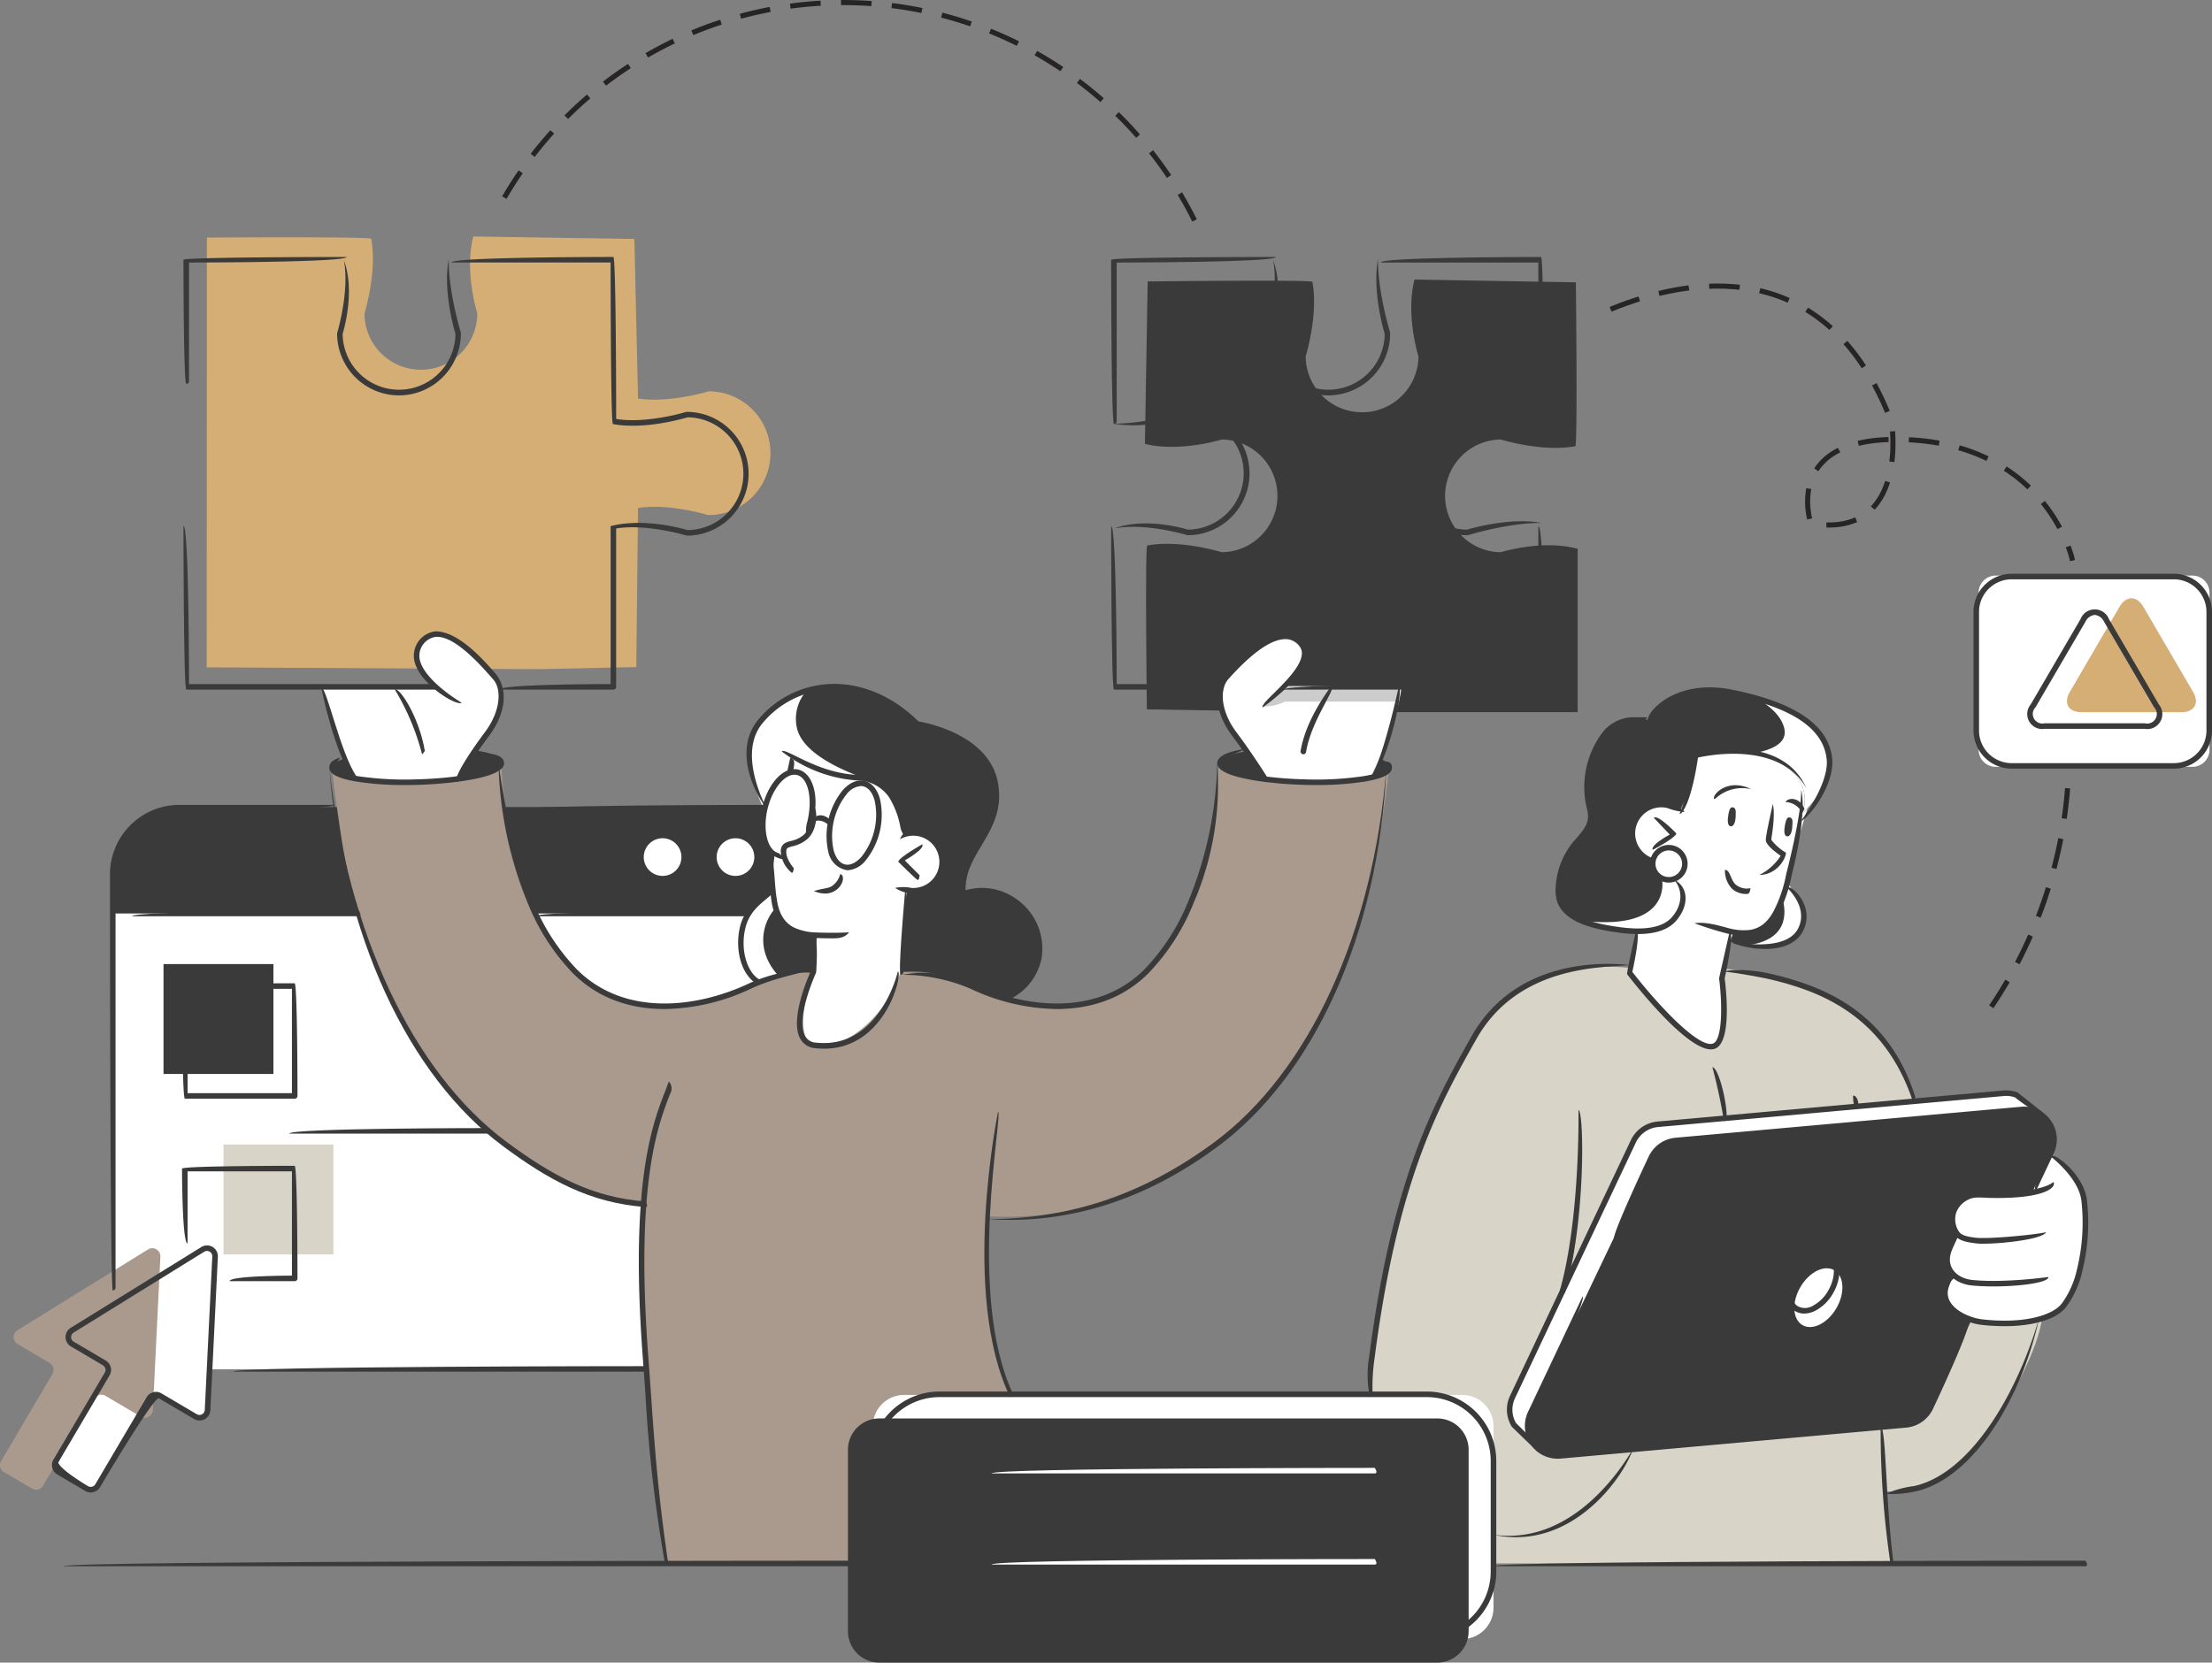 <svg id="Group_28367" data-name="Group 28367" xmlns="http://www.w3.org/2000/svg" xmlns:xlink="http://www.w3.org/1999/xlink" width="434.621" height="326.753" viewBox="0 0 434.621 326.753">
  <rect x="0" y="0" width="434.621" height="326.753" fill="#808080" stroke="none"/>
  <defs>
    <clipPath id="clip-path">
      <rect id="Rectangle_2439" data-name="Rectangle 2439" width="434.621" height="326.753" fill="none"/>
    </clipPath>
  </defs>
  <g id="Group_28368" data-name="Group 28368">
    <g id="Group_28367-2" data-name="Group 28367" clip-path="url(#clip-path)">
      <path id="Path_127287" data-name="Path 127287" d="M392.12,113.12h38.656a3.356,3.356,0,0,1,3.356,3.355v30.879a3.355,3.355,0,0,1-3.355,3.354H392.12a3.354,3.354,0,0,1-3.354-3.354v-30.88a3.354,3.354,0,0,1,3.354-3.354" fill="#fff"/>
      <path id="Path_127288" data-name="Path 127288" d="M345.687,147.985s-10.311-1.466-12.256.476c0,0-2.031,8.964-2.96,9.99,0,0,.515.916-1.5,0s-9.145.38-9.145.38l-1.946,11.016-7.379,10.8s5.84,2.828,10.175,2.17c0,0,1.488-.336.967,1.447s-3.113,12.153-3.113,12.153,4.535,9.072,5.183,9.072,3.24,1.3,4.537,1.945,4.537.648,5.833.648,6.481,0,6.481-1.3,2.591-4.535,1.942-5.833-3.238-9.072-3.238-9.072l-.549-1.426,1.137-5.226s-.2-1.292,1.872-.236,9.644,2.658,12.309-3.02c1.43-3.054-3.1-8.887-3.1-8.887l1.464-5.115,3.719-12.383-.648-8.424s-6.48-3.889-7.128-3.889-4.661,1-2.657,4.714" fill="#fff"/>
      <path id="Path_127289" data-name="Path 127289" d="M20.555,271.712,11.8,286.568l-.723,1.794.349.871,4.39,2.712,1.686.893,1.034.227,2.022-2.554,8.057-13.662,1.2-1.509.843-.914s2.188.463,1.969.689S38,278.288,38,278.288l1.65.631,1.147-.65.32-1.26.969-19.7-12.925-1.415Z" fill="#fff"/>
      <rect id="Rectangle_2436" data-name="Rectangle 2436" width="134.799" height="97.211" transform="translate(22.319 171.888)" fill="#fff"/>
      <path id="Path_127290" data-name="Path 127290" d="M22.154,179.524H152.813l1.972-12.542-4.9-8.38H35.247s-10.381.552-12.8,10.462Z" fill="#3a3a3a"/>
      <path id="Path_127291" data-name="Path 127291" d="M98.5,150.008s.506,18.628,6.528,29.128,11.518,18.112,23.967,18.611,20.28-7.457,31.143-6.717l17.528-.038a59.944,59.944,0,0,1,16.768,4.061c9.444,3.674,17.377,3,21,1.623s8.224-2.291,13.392-10.009a60.1,60.1,0,0,0,8.382-18.818,108.234,108.234,0,0,0,2.231-17.132,42,42,0,0,0,17.47,3.022c10.027-.391,13.337-.319,16.051-2.835,0,0-2.208,20.171-5.606,29.817s-9.163,25.454-17.464,33.78-16.057,16.114-30,20.879a68.766,68.766,0,0,1-25.82,3.67s-.692,14.55.6,21.164a116.293,116.293,0,0,0,3.5,13.118l10.908,33.933H130.762S127.19,280.7,126.673,265.4s-.219-28.725-.219-28.725-13.664-.633-26.758-11.469-18.672-20.131-23.6-30.576a114.174,114.174,0,0,1-8.625-27.609c-1.051-6.082-2.2-15.362-2.2-15.362a49.36,49.36,0,0,0,15.216,1.955c8.921-.162,17.242-1.542,18.012-3.607" fill="#aa9a8d"/>
      <path id="Path_127292" data-name="Path 127292" d="M139.3,76.9c-.24.049-7.873,2.384-13.938,1.417l-.719-31.355L93,46.476c-1.7,6.579.5,14.191.781,15.109a11.081,11.081,0,0,1-22.162,0c.278-.918,2.471-8.528,1.313-14.665-.535-.444-32.284-.23-32.284-.23l-.039,84.466,61.955.344H106.5l18.52-.4.34-31.26c6.069-.963,13.7,1.362,13.779,1.388A12.162,12.162,0,1,0,139.3,76.9Z" fill="#d5ae75"/>
      <path id="Path_127293" data-name="Path 127293" d="M309.637,55.486l-31.712-.546c-1.694,6.583.5,14.191.778,15.111a11.082,11.082,0,0,1-22.163,0c.276-.92,2.478-8.53,1.319-14.667-.538-.444-32.361-.068-32.361-.068l-.541,31.925c6.581,1.6,14.189-.593,15.109-.869a11.082,11.082,0,0,1,0,22.162c-.92-.276-8.528-2.478-14.665-1.318-.444.625-.06,32.2-.06,32.2l33.538.546h51.1v-32.1c-6.582-1.8-14.191.4-15.11.674a11.082,11.082,0,0,1,0-22.162c.918.276,8.531,2.476,14.666,1.315.444-.844.1-32.2.1-32.2" fill="#3a3a3a"/>
      <path id="Path_127294" data-name="Path 127294" d="M269.539,152.278s5.121-10.336,5.837-17.294h-23.13s6.662-5.2,2.817-9.008-13.286,6.118-13.925,6.919-2.442,4.533-.627,7.822,7.918,12.162,7.918,12.162,18.356,1.815,21.11-.6" fill="#fff"/>
      <path id="Path_127295" data-name="Path 127295" d="M89.719,152.974s7.225-10.474,7.665-11.535,2.593-5.308-.064-8.264-6.3-7.021-8.617-7.773-4.61-.931-6.188,1.192-.181,5.355,3.047,8.39H63.225S67.231,149.133,69.4,152.6c0,0,15.393,2.16,20.323.371" fill="#fff"/>
      <path id="Path_127296" data-name="Path 127296" d="M176.954,191.034l1.6-15.811s6.72-.357,6.72-5.814-5.608-5.878-7.16-5.708c0,0-1.524-6.573-3.877-8.7s-5.983-1.9-8.34-2.416-7.658-2.35-9.677-3.738c0,0-5.054,5.846-6.227,11.56-1.23,6.006,2.365,6.12,2.207,7.525-.633,5.527-1.345,13.312,3.072,14.574a50.52,50.52,0,0,0,5.245,1.356l-.8,6.892s-4.934,14.82,1.137,14.878,11.4-5.678,13.386-9.038a32.211,32.211,0,0,0,2.716-5.56" fill="#fff"/>
      <path id="Path_127297" data-name="Path 127297" d="M151.822,175.728a9.186,9.186,0,0,0-6.069,7.4,10.718,10.718,0,0,0,3,9.739s7.114-2.2,11.063-1.63l.691-7.38s-8.638.4-8.685-8.129" fill="#3a3a3a"/>
      <path id="Path_127298" data-name="Path 127298" d="M177.327,191.03a21.6,21.6,0,0,1,10.175,1.509c5.512,2.2,10.533,3.649,10.533,3.649s6.77-3.713,6.253-10.071-5.64-10.356-8.79-10.789a26.45,26.45,0,0,0-5.939-.108s-1.148-3.67,2.474-8.736,4.518-10.347,3.062-14.219-7.04-9.127-14.274-9.86L179.7,141.8s-5.9-6.227-13.445-6.709-14.98,2.72-17.794,8.08.394,13.25,1.422,15.43c0,0,1.954-3.256,2.487-4.4.348-.748,2.856-2.348,2.856-2.348l.992-3.009a16.874,16.874,0,0,0,8.743,3.564c4.977.361,7.852.867,10.083,3.853s2.474,7.674,2.474,7.674a4.528,4.528,0,0,1,4.239.38c2.344,1.377,3.64,3.37,3.3,5.942s-3.336,5.264-6.885,4.811Z" fill="#3a3a3a"/>
      <path id="Path_127299" data-name="Path 127299" d="M67.678,149.118l1.4,3.3s-3.272-.548-3.479-1.653,2.079-1.647,2.079-1.647" fill="#3a3a3a"/>
      <path id="Path_127300" data-name="Path 127300" d="M93.374,147.494l-3.655,5.481s9.3-1.133,8.787-3.275c-.41-1.724-5.132-2.206-5.132-2.206" fill="#3a3a3a"/>
      <path id="Path_127301" data-name="Path 127301" d="M271.143,149.364l-1.767,3.425s3.447-.714,3.576-1.885-1.789-1.774-1.789-1.774Z" fill="#3a3a3a"/>
      <path id="Path_127302" data-name="Path 127302" d="M248.428,152.879l-3.879-5.183s-5.238.931-4.841,2.312,8.72,2.871,8.72,2.871" fill="#3a3a3a"/>
      <path id="Path_127303" data-name="Path 127303" d="M275.376,134.984l-22.912-.181-3.252,3.084a10.042,10.042,0,0,1-1.366.99,10.409,10.409,0,0,0,4.675-.99h21.924Z" fill="#ccc"/>
      <path id="Path_127304" data-name="Path 127304" d="M134.3,168.285a4.118,4.118,0,1,1-4.118-4.118,4.118,4.118,0,0,1,4.118,4.118Z" fill="#fff"/>
      <path id="Path_127305" data-name="Path 127305" d="M148.632,168.285a4.115,4.115,0,1,1,0-.005Z" fill="#fff"/>
      <path id="Path_127306" data-name="Path 127306" d="M354.187,159.773s7.389-6.275,4.476-13.562c-2.034-5.092-7.8-7.268-13.584-9.023s-10.61-1.957-14.36-.824-7.139,5.149-7.139,5.149-4.728-1.279-7.115,1.645-4.53,7.5-4.63,11.533,1.53,6.577-.8,9.4-5.642,7.737-4.813,11.592,4.621,5.751,10.133,6.809,10.011.714,12.276-1.57,2.988-4.773.7-8.352c0,0-3.571,1.494-4.759-3.383,0,0-4.949-2.321-3.444-7.425s7.711-3.836,8.878-2.369a33.241,33.241,0,0,0,3.13-10.942,22.368,22.368,0,0,1,11.886-.387c6.131,1.63,11.075,5.433,9.165,11.709" fill="#3a3a3a"/>
      <path id="Path_127307" data-name="Path 127307" d="M338.73,190.412l-.315,1.373s1.281,13.766-1.672,13.815-10-5.672-12.68-9.7-3.927-4.769-3.927-4.769v-.924a40.338,40.338,0,0,0-15.282,1.411c-7.452,2.391-13.033,6.433-21.371,23.225s-9.555,28.412-10.809,33.111-3.94,21.07-3.249,26.081,6.632,29.139,24.024,33.236h78l-.907-14.217s11.286,2.333,20.877-12.627,9.767-21.291,9.767-21.291-9.986,2.057-13.922.215-11.437-43.511-11.437-43.511-4.28-23.371-37.1-25.428" fill="#d9d4c8"/>
      <path id="Path_127308" data-name="Path 127308" d="M399.505,233.911l4.1-9.172s.327-5.536-4.457-6.524l-69.836,5.7s-3.927.274-5.581,5.1L300.571,277.8s-1.93,7.453,5.1,8.343l69.259-6.205a5.141,5.141,0,0,0,4.342-3.515Z" fill="#3a3a3a"/>
      <path id="Path_127309" data-name="Path 127309" d="M399.743,218.034l-3.887-3.194h-3.7l-60.437,5.489s-7.236.276-8.75,1.583-5.239,8.961-7.375,13.715-18.811,39.622-18.811,39.622-.967,2.964.687,4.756l2.86,2.865a8.561,8.561,0,0,1,.449-5.415c1.241-2.618,24.807-51.958,24.807-51.958a22.2,22.2,0,0,1,7.512-1.723c4.48-.276,64.3-5.74,64.3-5.74Z" fill="#fff"/>
      <path id="Path_127310" data-name="Path 127310" d="M177.656,274.147h109.63a6.162,6.162,0,0,1,6.162,6.162v35.658a6.162,6.162,0,0,1-6.162,6.162H177.656a6.161,6.161,0,0,1-6.162-6.161v-35.66a6.161,6.161,0,0,1,6.162-6.161" fill="#fff"/>
      <path id="Path_127311" data-name="Path 127311" d="M353.728,252.983c-1.721,2.982-1.526,6.316.436,7.448s4.945-.366,6.667-3.347,1.526-6.316-.434-7.448-4.947.363-6.669,3.347" fill="#fff"/>
      <path id="Path_127312" data-name="Path 127312" d="M331.046,169.754a3.16,3.16,0,1,1-3.162-3.158h0a3.16,3.16,0,0,1,3.16,3.158" fill="#fff"/>
      <path id="Path_127313" data-name="Path 127313" d="M351.5,174.072s5.877,6.46.767,10.424-12.3.523-12.3.523l.649-1.84s4.962.274,6.785-1.668,4.1-7.439,4.1-7.439" fill="#3a3a3a"/>
      <path id="Path_127314" data-name="Path 127314" d="M3.429,261.434l25.665-15.885a1.586,1.586,0,0,1,2.418,1.428l-1.475,30.144a1.589,1.589,0,0,1-2.393,1.29l-6.936-4.091a1.587,1.587,0,0,0-2.174.56h0L8.446,291.99a1.588,1.588,0,0,1-2.174.561L.781,289.312a1.584,1.584,0,0,1-.561-2.169l0,0,10.087-17.111a1.59,1.59,0,0,0-.561-2.172l-6.291-3.708a1.586,1.586,0,0,1-.028-2.715" fill="#aa9a8d"/>
      <rect id="Rectangle_2437" data-name="Rectangle 2437" width="21.594" height="21.595" transform="translate(43.912 224.94)" fill="#d9d4c8"/>
      <rect id="Rectangle_2438" data-name="Rectangle 2438" width="21.595" height="21.595" transform="translate(32.129 189.473)" fill="#3a3a3a"/>
      <path id="Path_127315" data-name="Path 127315" d="M421.111,119.218c-1.277-2.182-3.364-2.182-4.637,0L406.674,136c-1.278,2.185-.25,3.972,2.276,3.972h19.684c2.529,0,3.554-1.787,2.278-3.97Z" fill="#d5ae75"/>
      <path id="Path_127316" data-name="Path 127316" d="M156.539,142.87a8.218,8.218,0,0,1,1.8-6.928c-4.4,1.262-8.089,3.8-9.886,7.227-2.815,5.357.394,13.25,1.422,15.43,0,0,1.954-3.256,2.487-4.4.348-.748,2.856-2.348,2.856-2.348l.995-3.009a16.856,16.856,0,0,0,8.74,3.564c3.126.227,5.421.512,7.249,1.432.463-.156-14.321-3.832-15.663-10.968" fill="#fff"/>
      <path id="Path_127317" data-name="Path 127317" d="M152.257,178.644a9.7,9.7,0,0,1-.433-2.916,9.186,9.186,0,0,0-6.069,7.4,10.718,10.718,0,0,0,3,9.739s2.735-.637,4.271-1.009c-5.272-5.728-2.508-11.434-.769-13.214" fill="#fff"/>
      <path id="Path_127318" data-name="Path 127318" d="M354.19,159.772s7.388-6.275,4.474-13.562c-2.034-5.092-7.8-7.268-13.582-9.023,2.478,1.426,4.953,3.455,5.514,6.029.6,2.752-2.26,4.123-5.826,4.786,6.384,1.689,11.329,5.495,9.42,11.77" fill="#fff"/>
      <path id="Path_127319" data-name="Path 127319" d="M329.324,172.566a3.357,3.357,0,0,1-2.842-.244c.591,2.484.355,10.209-14.752,8.728.54.13,4.041,1.326,4.624,1.439,5.51,1.056,10.009.714,12.274-1.57s2.989-4.775.7-8.353" fill="#fff"/>
      <path id="Path_127320" data-name="Path 127320" d="M351.5,174.072s-.5,1.213-1.224,2.7c.625,2.38,1.392,8.343-7.88,9.1,2.55.676,6.626,1.141,9.871-1.371,5.11-3.969-.767-10.429-.767-10.429" fill="#fff"/>
      <path id="Path_127321" data-name="Path 127321" d="M172.767,278.771H282.4a6.162,6.162,0,0,1,6.162,6.162v35.658a6.162,6.162,0,0,1-6.162,6.162H172.767a6.161,6.161,0,0,1-6.161-6.161v-35.66a6.161,6.161,0,0,1,6.161-6.161" fill="#3a3a3a"/>
      <path id="Path_127322" data-name="Path 127322" d="M402.953,226.609l-3.448,7.3s-3.755.712-6.937.99-7.089-.973-8.522,2.752.837,5.166.837,5.166-4.8,4.973-.619,8.073c0,0-4.858,3.721.364,6.977s15.178,1.762,17.514.933,6.448-4.021,7.022-11.779.5-11.858-.8-14.408-5.41-6-5.41-6" fill="#fff"/>
      <path id="Path_127323" data-name="Path 127323" d="M130.749,307.812a278.488,278.488,0,0,1-3.935-33.8c-.168-2.408-.339-4.864-.532-7.429-2.566-34.1,1.939-45.732,4.357-51.984.291-.752.556-1.432.774-2.068a2.079,2.079,0,0,1,.245,2.461c-2.387,6.171-6.836,17.659-4.29,51.508.2,2.569.367,5.026.537,7.436.708,10.154,1.38,19.751,3.382,33.253-.486.621-.512.623-.538.623" fill="#3a3a3a"/>
      <path id="Path_127324" data-name="Path 127324" d="M155.222,152.252c-.408-.074-.6-.363-.531-.659.561-2.6.58-2.658.593-2.69,1.018.406.838,1.222.472,2.922a.545.545,0,0,1-.534.427" fill="#3a3a3a"/>
      <path id="Path_127325" data-name="Path 127325" d="M163.492,184.415c-1.084,0-2.15-.023-3.022-.06a12.7,12.7,0,0,1-4.732-.984c-2.189-1.014-3.519-2.9-4.067-5.755a29.812,29.812,0,0,1-.02-9.763c.653,3.51.491,6.4,1.093,9.556.478,2.491,1.606,4.116,3.454,4.973a11.319,11.319,0,0,0,4.322.882c1.8.076,4.446.091,6.311-.036-.924,1.157-2.144,1.187-3.339,1.187" fill="#3a3a3a"/>
      <path id="Path_127326" data-name="Path 127326" d="M179.44,175.613a6.581,6.581,0,0,1-3.553-1.112,8.09,8.09,0,0,1,3.218.009,5.139,5.139,0,1,0-2.259-9.569,2.6,2.6,0,0,1,3-1.776,6.231,6.231,0,0,1-.4,12.449Z" fill="#3a3a3a"/>
      <path id="Path_127327" data-name="Path 127327" d="M180.311,172.948c-.386-.159-3.816-3.585-3.816-3.585.123-.865,4.724-3.434,4.724-3.434.533.954-3.441,3.171-3.441,3.171l2.917,2.918c-.105.877-.246.93-.384.93" fill="#3a3a3a"/>
      <path id="Path_127328" data-name="Path 127328" d="M161.919,206.1a15.7,15.7,0,0,1-1.721-.1,3.637,3.637,0,0,1-2.954-1.838c-2.136-3.793,1.573-12.215,2.04-13.246l.534-7.111c1.088.083.546,7.289.546,7.289-.089.276-4.127,9.061-2.169,12.529a2.572,2.572,0,0,0,2.121,1.292c12.563,1.33,16.07-13.858,16.105-14.013,1.03.4-2.378,15.2-14.5,15.2" fill="#3a3a3a"/>
      <path id="Path_127329" data-name="Path 127329" d="M162.107,175.611a5.693,5.693,0,0,1-2.18-.487c1.6-.514,2.6-.48,3.4-.892a4.091,4.091,0,0,0,1.77-2.465c1.042.332.531,2.508-1.269,3.434a3.669,3.669,0,0,1-1.721.41" fill="#3a3a3a"/>
      <path id="Path_127330" data-name="Path 127330" d="M176.954,191.575c-.544-.6.882-16.406.882-16.406,1.085.1-.338,15.908-.338,15.908a.55.55,0,0,1-.544.5" fill="#3a3a3a"/>
      <path id="Path_127331" data-name="Path 127331" d="M130.553,198.311c-6.488,0-12.925-1.953-18.006-7.053a43,43,0,0,1-8.874-13.817,76.615,76.615,0,0,1-5.721-27.42c1.331,9.42,3.332,19.017,6.726,26.993a41.873,41.873,0,0,0,8.643,13.475c9.352,9.384,23.586,7.608,33.8,2.811a30.874,30.874,0,0,1,12.7-2.784c-4.486,1.164-8.606,2.07-12.232,3.772a40.931,40.931,0,0,1-17.036,4.023" fill="#3a3a3a"/>
      <path id="Path_127332" data-name="Path 127332" d="M126.826,237.223c-10.93-.805-19.055-5.336-27.9-11.894-18.849-13.968-31.64-41.775-34.216-74.38,3.64,32.212,16.267,59.721,34.867,73.5,8.694,6.445,16.662,10.9,27.287,11.679.484.878.247,1.1-.037,1.1" fill="#3a3a3a"/>
      <path id="Path_127333" data-name="Path 127333" d="M89.617,153.682c-.434-.878,2.412-5.444,5.627-9.735,3.253-4.337,3.288-8.6,1.671-10.409-2.421-2.771-7.557-8.632-11.281-8.371a3.75,3.75,0,0,0-3.2,4.23c.014.1.031.194.052.29.982,4.186,8.147,8.379,8.218,8.42-.859.765-8.19-3.528-9.278-8.169a4.839,4.839,0,0,1,3.664-5.78,4.73,4.73,0,0,1,.471-.081c4.544-.008,9.52,5.7,11.675,8.175,2.769,3.1,2.093,8.063-1.12,12.351-3.187,4.246-6.01,8.776-6.037,8.821a.549.549,0,0,1-.463.258" fill="#3a3a3a"/>
      <path id="Path_127334" data-name="Path 127334" d="M79.656,154.286a59.988,59.988,0,0,1-9.561-.672c-3.591-.6-5.353-1.485-5.385-2.692-.027-1.1.744-1.575,2.176-2.074-1.1,1.541-1.092,1.8-1.085,2.044s.824,1.033,4.475,1.645a63.774,63.774,0,0,0,11.675.627c10.4-.28,16.028-2.223,16-3.141,0-.115-.164-1.13-4.811-1.785,3.987-.542,5.865.387,5.9,1.755.083,3-11.125,4.1-17.062,4.261-.784.023-1.559.032-2.322.032" fill="#3a3a3a"/>
      <path id="Path_127335" data-name="Path 127335" d="M82.93,148.24a47.484,47.484,0,0,0-5.38-12.763c1.08-.336,4.857,5.655,5.919,12.132-.477.629-.507.631-.539.631" fill="#3a3a3a"/>
      <path id="Path_127336" data-name="Path 127336" d="M207.652,198.311a40.948,40.948,0,0,1-17.026-4.023,34.5,34.5,0,0,0-13.309-2.712,22.973,22.973,0,0,1,13.77,1.724c10.2,4.8,24.447,6.571,33.8-2.811a41.831,41.831,0,0,0,8.64-13.475,75.536,75.536,0,0,0,5.638-27.02,58.381,58.381,0,0,1-4.629,27.451,42.885,42.885,0,0,1-8.873,13.817c-5.084,5.1-11.521,7.049-18.011,7.049" fill="#3a3a3a"/>
      <path id="Path_127337" data-name="Path 127337" d="M198.376,239.748c-1.446,0-2.891-.051-4.349-.149,15.83,0,30.386-4.609,44.608-15.146,18.594-13.781,31.224-41.292,33.774-73.591-1.488,32.694-14.279,60.5-33.128,74.467-12.926,9.576-26.664,14.419-40.9,14.419" fill="#3a3a3a"/>
      <path id="Path_127338" data-name="Path 127338" d="M248.59,153.682c-.491-.3-3.313-4.832-6.5-9.078-3.215-4.286-3.891-9.246-1.607-11.792,1.9-2.121,7.417-8.29,12.045-8.29a4.532,4.532,0,0,1,3.581,1.721,3.32,3.32,0,0,1,.737,2.682c-.6,4.4-8.427,9.873-8.761,10.1-.542-.95,7.151-6.324,7.682-10.249a2.255,2.255,0,0,0-.493-1.834,3.415,3.415,0,0,0-2.673-1.335c-2.818,0-6.571,2.639-11.232,7.846-1.7,1.891-1.661,6.156,1.594,10.492,3.216,4.29,6.063,8.857,6.088,8.9-.261.815-.361.837-.461.837" fill="#3a3a3a"/>
      <path id="Path_127339" data-name="Path 127339" d="M258.552,154.286c-.763,0-1.541-.008-2.323-.032-5.938-.159-17.148-1.256-17.064-4.263.036-1.366,1.916-2.3,5.748-2.835-4.494,1.736-4.656,2.752-4.658,2.865-.025.92,5.6,2.862,16,3.143a63.592,63.592,0,0,0,11.675-.627c3.651-.612,4.469-1.4,4.475-1.645s.013-.5-1.445-1.014c1.793-.529,2.567-.051,2.535,1.044-.032,1.207-1.793,2.089-5.385,2.692a60.068,60.068,0,0,1-9.558.672" fill="#3a3a3a"/>
      <path id="Path_127340" data-name="Path 127340" d="M153.625,168.832c-3.708-.771-5.028-5.128-3.885-10.028s4.257-8.224,7.085-7.559,4.152,5.017,3,9.916a9.212,9.212,0,0,1-1.3,3.589,6.474,6.474,0,0,1,.121-3.341c1.086-4.656.082-8.6-2.076-9.1s-4.807,2.582-5.776,6.745.031,8.1,2.191,8.607c1.226.933.973,1.173.64,1.171" fill="#3a3a3a"/>
      <path id="Path_127341" data-name="Path 127341" d="M166.511,171.038a4.524,4.524,0,0,1-3.761-3.619,14.3,14.3,0,0,1,2.831-12.117c1.355-1.507,2.872-2.153,4.284-1.826s2.484,1.585,3.031,3.534a14.3,14.3,0,0,1-2.829,12.117,4.945,4.945,0,0,1-3.556,1.911m2.628-16.552a3.927,3.927,0,0,0-2.748,1.547,13.211,13.211,0,0,0-2.59,11.093c.433,1.547,1.226,2.529,2.229,2.765s2.148-.3,3.224-1.492a13.23,13.23,0,0,0,2.59-11.093c-.434-1.549-1.226-2.531-2.229-2.765a1.961,1.961,0,0,0-.476-.056Z" fill="#3a3a3a"/>
      <path id="Path_127342" data-name="Path 127342" d="M163.154,162.448c-1.988-1.976-3.407-.9-3.563-.773.11-1.515,2.119-2.24,3.972-.134-.15.862-.28.907-.409.907" fill="#3a3a3a"/>
      <path id="Path_127343" data-name="Path 127343" d="M371.685,293.627c-.4,0-.784-.01-1.173-.032a19.754,19.754,0,0,1,5.539-1.53c11.148-2.406,20.394-18.35,24.612-33.083-3.26,15.347-12.8,31.649-24.387,34.148a21.734,21.734,0,0,1-4.591.5" fill="#3a3a3a"/>
      <path id="Path_127344" data-name="Path 127344" d="M297.858,302.112a21.083,21.083,0,0,1-4.522-.5c15.108,2.193,24.862-12.3,27.5-16.822-1.521,4.763-9.97,17.322-22.978,17.322" fill="#3a3a3a"/>
      <path id="Path_127345" data-name="Path 127345" d="M269.151,274.578a21.329,21.329,0,0,1-.14-7.876c4.59-35.438,12.836-50.078,20.1-62.994,8.613-15.3,25.958-14.621,31.082-14.045-5.066.523-21.844-.134-30.127,14.58-7.221,12.829-15.409,27.371-19.974,62.6a39.03,39.03,0,0,0-.4,7.164,5.4,5.4,0,0,1-.541.571" fill="#3a3a3a"/>
      <path id="Path_127346" data-name="Path 127346" d="M375.828,216.382c-5.681-16.9-18.279-21.71-28.681-24.056-.047-.011-5.707-1.165-8.457-1.373,2.9-.873,8.453.257,8.686.306,10.7,2.412,23.646,7.366,28.972,24.415-.413.7-.464.708-.52.708" fill="#3a3a3a"/>
      <path id="Path_127347" data-name="Path 127347" d="M342.686,183.928a14.221,14.221,0,0,1-3.615-.538,63.406,63.406,0,0,1-6.137-1.94c2.129-.34,4.669.425,6.413.884a11.274,11.274,0,0,0,4.389.436c2.019-.272,3.578-1.492,4.767-3.73a26.813,26.813,0,0,0,2.465-7.283c.039-.142,3.09-11.779,2.92-16.576,1.262,4.917-1.727,16.344-1.854,16.829a27.685,27.685,0,0,1-2.57,7.544c-1.362,2.567-3.185,3.974-5.582,4.295a9.021,9.021,0,0,1-1.2.079" fill="#3a3a3a"/>
      <path id="Path_127348" data-name="Path 127348" d="M324.566,169.726a6.218,6.218,0,1,1,6.447-10.132,12.3,12.3,0,0,1-3.4-.786,5.14,5.14,0,0,0-2.876,9.856c.269.92.058,1.062-.171,1.062" fill="#3a3a3a"/>
      <path id="Path_127349" data-name="Path 127349" d="M324.691,166.978c-.254-1.028,3.394-2.954,3.394-2.954l-3.136-3.294c.788-.752,4.425,3.064,4.425,3.064-.138.858-4.427,3.122-4.427,3.122a.582.582,0,0,1-.256.062" fill="#3a3a3a"/>
      <path id="Path_127350" data-name="Path 127350" d="M307.017,254.277c-.438-.1-.6-.4-.522-.693,4.005-14.147,3.653-35.217,3.648-35.427,1.1.191,1.451,21.423-2.6,35.723a.547.547,0,0,1-.526.4" fill="#3a3a3a"/>
      <path id="Path_127351" data-name="Path 127351" d="M343.223,175.688a4.124,4.124,0,0,1-2.923-1.035,5.164,5.164,0,0,1-1.377-3.7c1.093.072,1.018,1.881,2.125,2.911a3.463,3.463,0,0,0,2.9.693c-.167,1.114-.454,1.131-.725,1.131" fill="#3a3a3a"/>
      <path id="Path_127352" data-name="Path 127352" d="M306.03,286.689a6.449,6.449,0,0,1-5.8-9.2l10.719-22.683c.989.465-9.732,23.148-9.732,23.148a5.358,5.358,0,0,0,5.323,7.625l67.9-6.09a5.384,5.384,0,0,0,4.365-3.047l7.971-16.867c.985.465-6.984,17.332-6.984,17.332a6.473,6.473,0,0,1-5.257,3.668l-67.9,6.091c-.2.012-.4.023-.6.023" fill="#3a3a3a"/>
      <path id="Path_127353" data-name="Path 127353" d="M317.115,243.564c-.495-.78,6.839-16.293,6.839-16.293a6.476,6.476,0,0,1,5.253-3.668l67.907-6.088a6.446,6.446,0,0,1,6.4,9.176l-3.519,7.453c-.988-.465,2.534-7.918,2.534-7.918a5.3,5.3,0,0,0-.453-5.357,5.22,5.22,0,0,0-4.869-2.265l-67.9,6.088a5.383,5.383,0,0,0-4.367,3.047l-7.332,15.513a.544.544,0,0,1-.493.312" fill="#3a3a3a"/>
      <path id="Path_127354" data-name="Path 127354" d="M302.133,285.2c-.383-.157-5.1-4.818-5.1-4.818a6.371,6.371,0,0,1-.327-6.088l23.727-50.212a6.471,6.471,0,0,1,5.251-3.668l67.907-6.093a6.591,6.591,0,0,1,2.758.346c.162.087,5.092,4.023,5.092,4.023-.684.852-5.543-3.024-5.543-3.024a5.262,5.262,0,0,0-2.21-.257L325.782,221.5a5.369,5.369,0,0,0-4.363,3.045l-23.727,50.211a5.267,5.267,0,0,0,.161,4.9l4.661,4.607c-.1.882-.237.935-.381.935" fill="#3a3a3a"/>
      <path id="Path_127355" data-name="Path 127355" d="M330,159.934c1.5-3.219,2.58-11.473,2.588-11.558.57-.5,17.388-4.786,22.346,6.569-5.2-9.2-18.935-6.588-21.312-6.052-.242,1.7-1.309,8.556-3.2,10.844a.543.543,0,0,1-.422.2" fill="#3a3a3a"/>
      <path id="Path_127356" data-name="Path 127356" d="M321.779,183.572a28.163,28.163,0,0,1-3.87-.3c-4.647-.648-10.189-1.887-11.826-5.729a6.939,6.939,0,0,1-.423-3.041,15.245,15.245,0,0,1,3.6-9.216c2.066-2.325,3.265-3.672,2.557-6.269a17.863,17.863,0,0,1,2.722-14.62,7.793,7.793,0,0,1,6.2-3.434h2.845c0,1.092-2.845,1.092-2.845,1.092a6.865,6.865,0,0,0-5.328,3,16.931,16.931,0,0,0-2.533,13.671c.858,3.166-.645,4.86-2.389,6.819a14.525,14.525,0,0,0-3.734,9.006,6,6,0,0,0,.335,2.558c1.422,3.339,6.614,4.469,10.976,5.079,5.245.74,8.77.06,10.5-2.006,2.325-2.771,1.82-5.7.364-7.253,2.569,1.143,3.224,4.673.472,7.954-1.492,1.79-4.047,2.689-7.618,2.689" fill="#3a3a3a"/>
      <path id="Path_127357" data-name="Path 127357" d="M371.452,307.362a178.661,178.661,0,0,1-1.938-26.944c1.093.155.935,14.253,2.478,26.332-.5.61-.521.612-.54.612" fill="#3a3a3a"/>
      <path id="Path_127358" data-name="Path 127358" d="M346.8,186.508a18.147,18.147,0,0,1-6.651-1.286c3.723.393,11.082,1.343,13.16-2.771,2.055-4.074-2-7.816-2.174-7.973.78-.767,5.581,3.642,3.147,8.464-1.344,2.667-4.4,3.564-7.482,3.566" fill="#3a3a3a"/>
      <path id="Path_127359" data-name="Path 127359" d="M393.841,260.64a40.69,40.69,0,0,1-4.549-.268c-3.345-.387-8.093-2.794-7.661-6.728a4.034,4.034,0,0,1,2.116-3.126c-.359,1.439-.924,2.272-1.032,3.245-.362,3.313,4.186,5.232,6.7,5.523,8.416.973,13.926-.846,15.667-3.073a17.7,17.7,0,0,0,3-6.7,38.7,38.7,0,0,0,.88-13.524c-.542-4.643-6.273-8.889-6.328-8.932.893-.7,6.815,3.693,7.41,8.8a39.123,39.123,0,0,1-.9,13.917,18.7,18.7,0,0,1-3.192,7.111c-1.88,2.4-6.418,3.755-12.106,3.755" fill="#3a3a3a"/>
      <path id="Path_127360" data-name="Path 127360" d="M389.653,244.432a10.415,10.415,0,0,1-1.434-.072c-1.608-.215-3.447-.457-4.248-1.751a5.442,5.442,0,0,1-.612-4.728,5.758,5.758,0,0,1,2.847-3.066,6.717,6.717,0,0,1,3.783-.521c11.486.3,13.446-1.983,13.462-2.006.686.924-1.385,3.415-12.643,3.137-2.044-.108-3.122-.17-4.084.349a4.7,4.7,0,0,0-2.34,2.476,4.367,4.367,0,0,0,.51,3.787c.531.854,2.063,1.056,3.075,1.19,2.761.4,13.15-.72,14.06-1.075-.641,1.417-8.62,2.28-12.376,2.28" fill="#3a3a3a"/>
      <path id="Path_127361" data-name="Path 127361" d="M364.637,218.008c-.547-.544-.547-2.69-.547-2.69,1.09,0,1.09,2.146,1.09,2.146a.542.542,0,0,1-.54.544Z" fill="#3a3a3a"/>
      <path id="Path_127362" data-name="Path 127362" d="M391.61,252.822c-1.449,0-2.894-.055-4.235-.191-2.775-.281-5.625-2.144-5.325-5.576a6.439,6.439,0,0,1,2.826-4.471c-.676,1.779-1.621,3.251-1.74,4.567-.234,2.693,2.089,4.167,4.35,4.4,6.256.648,14.908-.567,14.992-.582.084,1.09-5.409,1.858-10.868,1.858" fill="#3a3a3a"/>
      <path id="Path_127363" data-name="Path 127363" d="M354.5,258.158a3.423,3.423,0,0,1-1.734-.455c-2.221-1.277-2.508-4.954-.64-8.192s5.189-4.83,7.415-3.547,2.506,4.958.633,8.192a8.622,8.622,0,0,1-3.468,3.43,4.935,4.935,0,0,1-2.206.572m-1.427-8.1c-1.566,2.718-1.46,5.725.238,6.7a3.017,3.017,0,0,0,2.906-.145,7.549,7.549,0,0,0,3.015-3c1.54-2.669,1.435-5.738-.236-6.7-1.692-.978-4.353.429-5.922,3.145Z" fill="#3a3a3a"/>
      <path id="Path_127364" data-name="Path 127364" d="M336.16,206.237c-4.971,0-15.247-13.2-16.459-14.776-.1-.453,1.76-8.6,1.76-8.6,1.065.242-.737,8.141-.737,8.141,4.677,6.063,12.993,15.1,15.841,14.085,1.9-.661,1.852-7.871,1.207-12.78.011-.2,2.063-9.155,2.063-9.155,1.063.244-.969,9.108-.969,9.108.3,2.331,1.432,12.687-1.945,13.858a2.312,2.312,0,0,1-.761.119" fill="#3a3a3a"/>
      <path id="Path_127365" data-name="Path 127365" d="M328.985,145.02c-.238-.055-4.054-1.917-4.054-1.917.476-.98,4.292.882,4.292.882.153.923-.043,1.035-.238,1.035" fill="#3a3a3a"/>
      <path id="Path_127366" data-name="Path 127366" d="M409.749,307.812h-116.3c0-1.09,116.3-1.09,116.3-1.09.546.848.3,1.09,0,1.09" fill="#3a3a3a"/>
      <path id="Path_127367" data-name="Path 127367" d="M171.495,307.812H12.452c0-1.09,159.043-1.09,159.043-1.09.545.848.3,1.09,0,1.09" fill="#3a3a3a"/>
      <path id="Path_127368" data-name="Path 127368" d="M351.711,160.668c-.427-.111-.735.049-1.012,1.6-.31,1.728.113,2.08.5,2.1s.837-.478.939-1.723.135-1.831-.427-1.977" fill="#3a3a3a"/>
      <path id="Path_127369" data-name="Path 127369" d="M340.533,158.684c-.431-.1-.733.066-.969,1.623-.266,1.734.166,2.074.559,2.087s.823-.5.892-1.747.081-1.833-.482-1.963" fill="#3a3a3a"/>
      <path id="Path_127370" data-name="Path 127370" d="M17.823,293.315a2.1,2.1,0,0,1-1.077-.293l-5.491-3.241a2.132,2.132,0,0,1-.754-2.918l10.09-17.107a1.046,1.046,0,0,0-.37-1.428l-6.29-3.708a2.134,2.134,0,0,1-.041-3.653l25.667-15.883A2.133,2.133,0,0,1,42.808,247l-1.476,30.146a2.131,2.131,0,0,1-3.211,1.732l-6.943-4.089c-1.423.368-11.513,17.477-11.513,17.477a2.128,2.128,0,0,1-1.842,1.048M14.467,261.9a1.042,1.042,0,0,0,.015,1.783l6.292,3.71a2.135,2.135,0,0,1,.752,2.92L11.441,287.42c.368,1.424,5.859,4.662,5.859,4.662a1.047,1.047,0,0,0,1.425-.37L28.813,274.6a2.126,2.126,0,0,1,1.3-.982,2.1,2.1,0,0,1,1.613.227l6.941,4.093a1.041,1.041,0,0,0,1.568-.848l1.477-30.144a1.042,1.042,0,0,0-1.59-.935L14.461,261.9Z" fill="#3a3a3a"/>
      <path id="Path_127371" data-name="Path 127371" d="M421.433,143.24H401.747a2.948,2.948,0,0,1-2.75-4.792l9.795-16.775a2.994,2.994,0,0,1,5.581,0l9.809,16.782a2.947,2.947,0,0,1-2.75,4.79Zm-9.848-22.386a2.3,2.3,0,0,0-1.847,1.366L399.944,139a1.887,1.887,0,0,0,1.8,3.149H421.43A1.886,1.886,0,0,0,423.238,139l-9.811-16.782a2.3,2.3,0,0,0-1.843-1.365Z" fill="#3a3a3a"/>
      <path id="Path_127372" data-name="Path 127372" d="M78.407,77.707a12.184,12.184,0,0,1-12.172-12.17c.046-.242,2.488-8.252,1.332-14.383,2.229,5.933.033,13.541-.245,14.461a11.083,11.083,0,0,0,22.165,0c-.278-.918-2.476-8.528-1.32-14.667-.085,6.341,2.361,14.346,2.384,14.425A12.182,12.182,0,0,1,78.522,77.706h-.115" fill="#3a3a3a"/>
      <path id="Path_127373" data-name="Path 127373" d="M120.521,135.527H98.265c0-1.088,21.712-1.088,21.712-1.088V103.4c6.592-1.685,14.189.506,15.107.78a11.082,11.082,0,0,0,0-22.163c-.922.276-8.53,2.482-14.667,1.32-.442-.538-.442-31.747-.442-31.747H88.7c0-1.09,31.823-1.09,31.823-1.09.544.546.544,31.84.544,31.84,6.084.971,13.7-1.366,13.778-1.392A12.162,12.162,0,0,1,135,105.277c-.242-.051-7.881-2.378-13.94-1.413v31.12a.543.543,0,0,1-.542.543" fill="#3a3a3a"/>
      <path id="Path_127374" data-name="Path 127374" d="M85.365,135.527H36.593c-.544-.544-.544-32.188-.544-32.188,1.09,0,1.09,31.1,1.09,31.1H85.366c.542.846.3,1.088,0,1.088" fill="#3a3a3a"/>
      <path id="Path_127375" data-name="Path 127375" d="M36.592,75.458c-.544-.546-.544-24.407-.544-24.407.544-.546,32.054-.546,32.054-.546,0,1.09-30.965,1.09-30.965,1.09V74.911a.543.543,0,0,1-.539.547Z" fill="#3a3a3a"/>
      <path id="Path_127376" data-name="Path 127376" d="M260.99,77.707a12.183,12.183,0,0,1-12.17-12.17c.049-.242,2.492-8.252,1.338-14.385,2.225,5.935.028,13.545-.249,14.463a11.082,11.082,0,0,0,22.163,0c-.276-.918-2.471-8.528-1.315-14.667-.083,6.341,2.359,14.346,2.382,14.427A12.187,12.187,0,0,1,261.1,77.706h-.106" fill="#3a3a3a"/>
      <path id="Path_127377" data-name="Path 127377" d="M233.35,105.189c-.242-.049-8.26-2.5-14.383-1.337,5.942-2.229,13.543-.032,14.466.244a11.082,11.082,0,0,0,0-22.162c-.92.274-8.535,2.474-14.667,1.315,6.343.087,14.344-2.357,14.425-2.38a12.16,12.16,0,0,1,.317,24.318h-.158Z" fill="#3a3a3a"/>
      <path id="Path_127378" data-name="Path 127378" d="M288.32,105.19a12.173,12.173,0,1,1,0-24.345c.236.049,8.256,2.5,14.382,1.332-5.927,2.231-13.549.032-14.463-.242a11.082,11.082,0,0,0,0,22.162c.922-.278,8.536-2.476,14.663-1.317-6.343-.087-14.338,2.359-14.42,2.386a.553.553,0,0,1-.162.024" fill="#3a3a3a"/>
      <path id="Path_127379" data-name="Path 127379" d="M218.87,83.35c-.548-.546-.548-32.3-.548-32.3.548-.546,32.371-.546,32.371-.546,0,1.09-31.28,1.09-31.28,1.09V82.8a.544.544,0,0,1-.541.547Z" fill="#3a3a3a"/>
      <path id="Path_127380" data-name="Path 127380" d="M239.939,135.528h-21.07c-.547-.544-.547-32.123-.547-32.123,1.09,0,1.09,31.035,1.09,31.035h20.526c.547.845.3,1.088,0,1.088" fill="#3a3a3a"/>
      <path id="Path_127381" data-name="Path 127381" d="M288.794,135.527H252.245c0-1.088,36.549-1.088,36.549-1.088.544.846.3,1.088,0,1.088" fill="#3a3a3a"/>
      <path id="Path_127382" data-name="Path 127382" d="M302.8,128.383c-.543-.544-.543-24.959-.543-24.959,1.09,0,1.09,24.415,1.09,24.415a.546.546,0,0,1-.547.544" fill="#3a3a3a"/>
      <path id="Path_127383" data-name="Path 127383" d="M302.8,82.951c-.543-.544-.543-31.356-.543-31.356H271.288c0-1.09,31.51-1.09,31.51-1.09.547.546.547,31.9.547,31.9a.546.546,0,0,1-.545.546" fill="#3a3a3a"/>
      <path id="Path_127384" data-name="Path 127384" d="M69.64,153.519c-3.848-5.164-6.426-17.889-6.535-18.429,1.095-.085,3.715,12.831,6.983,17.574-.231.823-.341.855-.448.855" fill="#3a3a3a"/>
      <path id="Path_127385" data-name="Path 127385" d="M256.082,148.239a.557.557,0,0,1-.542-.572.592.592,0,0,1,.005-.059c1.069-6.507,6-12.708,6.207-12.967.8.746-4.108,6.923-5.13,13.143a.547.547,0,0,1-.54.455" fill="#3a3a3a"/>
      <path id="Path_127386" data-name="Path 127386" d="M269.376,153.07c2.819-5.6,5.442-18.072,5.466-18.2.96.742-1.622,13.037-5.015,17.961a.55.55,0,0,1-.451.239" fill="#3a3a3a"/>
      <path id="Path_127387" data-name="Path 127387" d="M198.473,274.578c-9.74-20.148-2.442-55.758-2.368-56.115,1,.578-6.231,35.835,2.862,55.337-.341.761-.418.778-.494.778" fill="#3a3a3a"/>
      <path id="Path_127388" data-name="Path 127388" d="M280.353,322.5H184.587a13.649,13.649,0,0,1-13.637-13.637V287.126a13.652,13.652,0,0,1,13.637-13.639h95.766a13.655,13.655,0,0,1,13.642,13.639v21.737A13.653,13.653,0,0,1,280.353,322.5m-95.766-47.921a12.562,12.562,0,0,0-12.547,12.547v21.737a12.563,12.563,0,0,0,12.547,12.549h95.766A12.565,12.565,0,0,0,292.9,308.862V287.126a12.563,12.563,0,0,0-12.551-12.547Z" fill="#3a3a3a"/>
      <path id="Path_127389" data-name="Path 127389" d="M127.085,269.584H45.8c0-1.09,81.282-1.09,81.282-1.09.544.85.3,1.09,0,1.09" fill="#3a3a3a"/>
      <path id="Path_127390" data-name="Path 127390" d="M22.153,253.607c-.545-.546-.545-81.784-.545-81.784a13.652,13.652,0,0,1,13.639-13.637H65.673c0,1.088-30.426,1.088-30.426,1.088A12.564,12.564,0,0,0,22.7,171.823v81.238a.545.545,0,0,1-.542.546Z" fill="#3a3a3a"/>
      <path id="Path_127391" data-name="Path 127391" d="M149.941,159.275H99.35c0-1.088,50.591-1.088,50.591-1.088.547.846.3,1.088,0,1.088" fill="#3a3a3a"/>
      <path id="Path_127392" data-name="Path 127392" d="M189.2,175.579c-.7-4.233,1.034-7.138,2.7-9.947,1.989-3.345,4.046-6.8,3.063-11.786-1.764-8.938-14.713-11-14.844-11.014-5.153-5-11.051-7.565-16.892-7.319a18.307,18.307,0,0,0-13.312,6.511c-4.235,4.954-1.336,12.77.77,16.99-3.7-4.962-6.012-12.54-1.6-17.7a19.385,19.385,0,0,1,14.1-6.892c6.07-.227,12.237,2.374,17.278,7.357,1.693.289,13.755,2.65,15.572,11.856,1.065,5.391-1.1,9.034-3.2,12.553-1.662,2.8-3.232,5.438-3.1,8.823a6.092,6.092,0,0,1-.535.568" fill="#3a3a3a"/>
      <path id="Path_127393" data-name="Path 127393" d="M197.478,196.734c3.018-2.3,5.493-5.283,6.112-8.668a10.785,10.785,0,0,0-4.93-10.757,13.457,13.457,0,0,0-12.293-.746,11.511,11.511,0,0,1,12.889-.17,11.892,11.892,0,0,1,5.408,11.871,11.428,11.428,0,0,1-6.987,8.434.588.588,0,0,1-.2.036" fill="#3a3a3a"/>
      <path id="Path_127394" data-name="Path 127394" d="M149.072,193.6c-3.917-2.042-4.845-8.16-3.392-12.413a10.343,10.343,0,0,1,6.091-6.024c.306,1.05-3.719,2.454-5.06,6.375-1.451,4.25-.2,9.512,2.618,11.038.123.92-.066,1.024-.257,1.024" fill="#3a3a3a"/>
      <path id="Path_127395" data-name="Path 127395" d="M177.837,164.471a4.182,4.182,0,0,1-.937-1.981,17.193,17.193,0,0,0-2.174-5.742,7.717,7.717,0,0,0-6.439-3.373,27.085,27.085,0,0,1-14.689-5.71c.759-.786,6.858,4.24,14.742,4.62a8.843,8.843,0,0,1,7.285,3.849,17.935,17.935,0,0,1,2.336,6.1c.138.587.261,1.107.4,1.519-.413.713-.471.713-.524.713" fill="#3a3a3a"/>
      <path id="Path_127396" data-name="Path 127396" d="M155.572,171.539a5.8,5.8,0,0,1-2.168-4.358c.1-1.407,1.077-1.664,2.021-1.91a5.6,5.6,0,0,0,2.437-1.152c1.9-1.619,1.732-5.823,1.73-5.863,1.1.142,1.288,4.735-1.022,6.694a6.682,6.682,0,0,1-2.867,1.375c-.988.261-1.168.353-1.211.937-.114,1.6,1.466,3.347,1.481,3.364-.136.868-.27.913-.4.913" fill="#3a3a3a"/>
      <path id="Path_127397" data-name="Path 127397" d="M146.637,180.067H105.249c0-1.09,41.388-1.09,41.388-1.09.544.846.3,1.09,0,1.09" fill="#3a3a3a"/>
      <path id="Path_127398" data-name="Path 127398" d="M70.5,180.067H25.965c0-1.09,44.536-1.09,44.536-1.09.546.846.306,1.09,0,1.09" fill="#3a3a3a"/>
      <path id="Path_127399" data-name="Path 127399" d="M144.512,173.237a4.79,4.79,0,1,1,4.79-4.79v0a4.793,4.793,0,0,1-4.79,4.788m0-8.49a3.7,3.7,0,1,0,3.7,3.7,3.7,3.7,0,0,0-3.7-3.7" fill="#3a3a3a"/>
      <path id="Path_127400" data-name="Path 127400" d="M130.189,173.237a4.79,4.79,0,1,1,4.788-4.792v0a4.8,4.8,0,0,1-4.788,4.788m0-8.49a3.7,3.7,0,1,0,3.7,3.7,3.7,3.7,0,0,0-3.7-3.7" fill="#3a3a3a"/>
      <path id="Path_127401" data-name="Path 127401" d="M57.911,215.932H36.31c-.544-.546-.544-22.139-.544-22.139.544-.546,22.142-.546,22.142-.546.544.546.544,22.139.544,22.139a.546.546,0,0,1-.541.546M36.859,214.84h20.5v-20.5h-20.5Z" fill="#3a3a3a"/>
      <path id="Path_127402" data-name="Path 127402" d="M57.91,251.795H45.11c0-1.09,12.251-1.09,12.251-1.09v-20.5H36.856v14.174c-1.09,0-1.09-14.72-1.09-14.72.544-.544,22.141-.544,22.141-.544.544.544.544,22.139.544,22.139a.545.545,0,0,1-.541.541" fill="#3a3a3a"/>
      <path id="Path_127403" data-name="Path 127403" d="M96.039,222.792h-39.2c0-1.09,39.2-1.09,39.2-1.09.546.848.3,1.09,0,1.09" fill="#3a3a3a"/>
      <path id="Path_127404" data-name="Path 127404" d="M353.909,161.3c2.493-3.4,5.4-8.588,5-12.111-.663-6.016-6.768-10.124-18.658-12.551-11.267-2.308-16.14,4.58-16.344,4.873-.852-.693,4.52-8.4,16.564-5.942,12.411,2.535,18.8,6.949,19.523,13.5.433,3.919-2.618,9.423-5.736,12.1a.534.534,0,0,1-.349.131" fill="#3a3a3a"/>
      <path id="Path_127405" data-name="Path 127405" d="M327.889,173.458a3.7,3.7,0,1,1,3.7-3.7,3.7,3.7,0,0,1-3.7,3.7m0-6.318a2.614,2.614,0,1,0,2.612,2.616v0a2.616,2.616,0,0,0-2.612-2.614" fill="#3a3a3a"/>
      <path id="Path_127406" data-name="Path 127406" d="M336.777,157.016c-.355-.956,2.829-4.152,7.3-1.915a7.7,7.7,0,0,0-6.913,1.751.543.543,0,0,1-.387.164" fill="#3a3a3a"/>
      <path id="Path_127407" data-name="Path 127407" d="M354.047,159.707a3.743,3.743,0,0,0-3.258-2.085c.856-1.126,2.981-.688,3.765,1.343-.377.731-.444.742-.507.742" fill="#3a3a3a"/>
      <path id="Path_127408" data-name="Path 127408" d="M338.729,220.333a107.524,107.524,0,0,0-2.275-10.591c1.126-.006,2.86,6.507,2.822,10.052a.543.543,0,0,1-.547.539" fill="#3a3a3a"/>
      <path id="Path_127409" data-name="Path 127409" d="M270.124,289.577h-75.3c0-1.09,75.3-1.09,75.3-1.09.546.848.3,1.09,0,1.09" fill="#fff"/>
      <path id="Path_127410" data-name="Path 127410" d="M270.124,307.493h-75.3c0-1.09,75.3-1.09,75.3-1.09.546.85.3,1.09,0,1.09" fill="#fff"/>
      <path id="Path_127411" data-name="Path 127411" d="M427.117,151.067H395.258a7.513,7.513,0,0,1-7.5-7.5v-23.3a7.514,7.514,0,0,1,7.5-7.506h31.859a7.516,7.516,0,0,1,7.505,7.506v23.3a7.515,7.515,0,0,1-7.505,7.5m-31.859-37.213a6.423,6.423,0,0,0-6.416,6.414v23.3a6.424,6.424,0,0,0,6.416,6.414h31.859a6.423,6.423,0,0,0,6.416-6.414v-23.3a6.422,6.422,0,0,0-6.416-6.414Z" fill="#3a3a3a"/>
      <path id="Path_127412" data-name="Path 127412" d="M345.7,171.945a10.514,10.514,0,0,0,4.172-3.753c-1.25-.867-2.926-2.206-2.926-3.13s1.249-6.439,1.394-7.064c.535,2.558-.3,6.454-.3,7.064a9.844,9.844,0,0,0,2.86,2.508c.117.837-1.588,4.375-5.2,4.375" fill="#3a3a3a"/>
    </g>
  </g>
  <g id="Group_28370" data-name="Group 28370">
    <g id="Group_28369" data-name="Group 28369" clip-path="url(#clip-path)">
      <path id="Path_127413" data-name="Path 127413" d="M99.348,38.4a77.021,77.021,0,0,1,135.163,4.539" fill="none" stroke="#262424" stroke-linecap="square" stroke-miterlimit="10" stroke-width="1" stroke-dasharray="5 5"/>
      <path id="Path_127414" data-name="Path 127414" d="M406.206,155.412a89.331,89.331,0,0,1-15.78,43.655" fill="none" stroke="#262424" stroke-linecap="square" stroke-miterlimit="10" stroke-width="1" stroke-dasharray="5 5"/>
      <path id="Path_127415" data-name="Path 127415" d="M316.915,60.6C331.1,54.873,358.8,49.045,371.679,83.033c0,0,3.6,23.017-15.879,19.853,0,0-6.195-18.152,20.119-16.409S407.1,109.686,407.1,109.686" fill="none" stroke="#262424" stroke-linecap="square" stroke-miterlimit="10" stroke-width="1" stroke-dasharray="5 5"/>
    </g>
  </g>
</svg>
